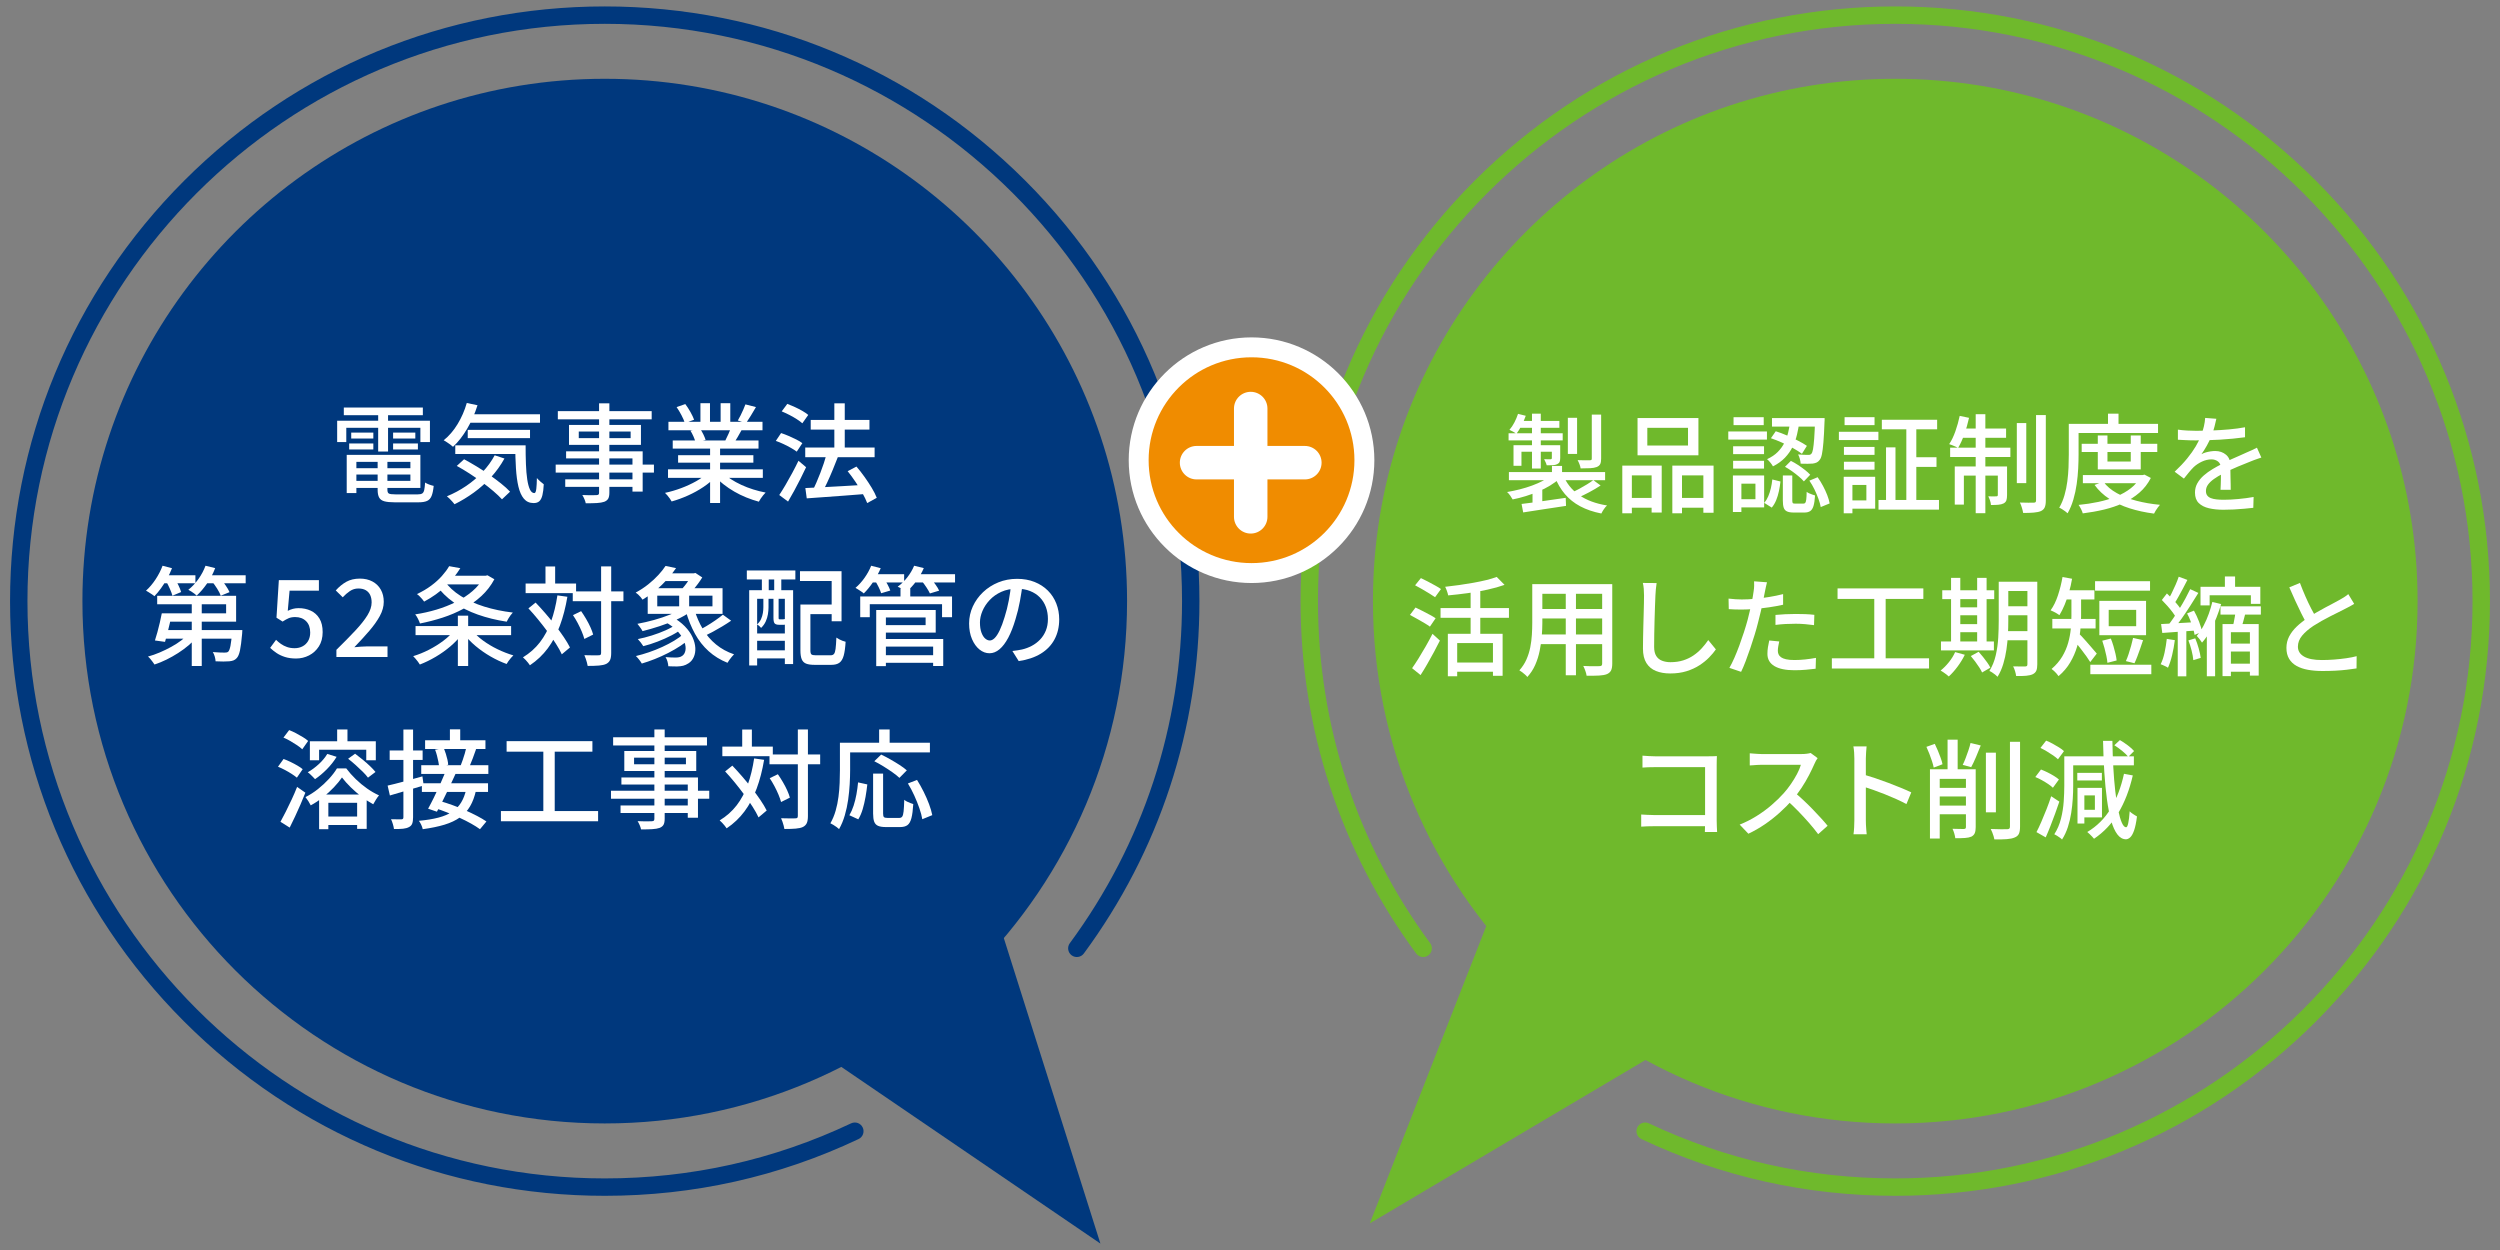 <?xml version="1.0" encoding="UTF-8"?>
<svg id="_レイヤー_1" data-name="レイヤー_1" xmlns="http://www.w3.org/2000/svg" width="580" height="290" version="1.1" viewBox="0 0 580 290">
  <rect x="0" y="0" width="580" height="290" fill="#808080" stroke="none"/>
  <!-- Generator: Adobe Illustrator 29.6.1, SVG Export Plug-In . SVG Version: 2.1.1 Build 9)  -->
  <g>
    <path d="M318.521,139.46c0,66.926,54.254,121.179,121.179,121.179s121.179-54.254,121.179-121.179c0-13.391-2.171-26.272-6.183-38.312-16.03-48.15-61.461-82.868-114.996-82.868s-98.966,34.718-114.995,82.868c-4.013,12.04-6.184,24.921-6.184,38.312Z" fill="#6fb92c"/>
    <path d="M439.699,277.428c-20.604,0-40.415-4.429-58.885-13.167-1.008-.475-1.438-1.678-.962-2.685.478-1.007,1.681-1.436,2.686-.962,17.928,8.48,37.159,12.778,57.16,12.778,73.85,0,133.932-60.082,133.932-133.932S513.549,5.528,439.699,5.528s-133.932,60.082-133.932,133.931c0,28.803,9.002,56.243,26.033,79.358.661.896.47,2.159-.428,2.822-.897.66-2.16.469-2.821-.428-17.546-23.812-26.82-52.083-26.82-81.752,0-36.853,14.352-71.499,40.41-97.558C368.2,15.844,402.848,1.492,439.699,1.492s71.501,14.352,97.56,40.41c26.058,26.058,40.408,60.706,40.408,97.558s-14.351,71.499-40.408,97.558c-26.059,26.059-60.706,40.411-97.56,40.411Z" fill="#6fb92c"/>
    <polygon points="423.143 221.389 317.791 283.82 361.315 172.729 423.143 221.389" fill="#6fb92c"/>
  </g>
  <g>
    <path d="M261.479,139.46c0,66.926-54.253,121.179-121.179,121.179S19.122,206.385,19.122,139.46c0-13.391,2.171-26.272,6.183-38.312C41.335,52.997,86.766,18.279,140.3,18.279s98.966,34.718,114.996,82.868c4.012,12.04,6.183,24.921,6.183,38.312Z" fill="#00387d"/>
    <path d="M140.3,277.428c-36.854,0-71.5-14.352-97.559-40.411C16.684,210.959,2.333,176.312,2.333,139.46s14.351-71.5,40.408-97.558C68.8,15.844,103.446,1.492,140.3,1.492s71.499,14.352,97.559,40.41c26.059,26.059,40.409,60.706,40.409,97.558,0,29.67-9.273,57.939-26.819,81.752-.661.897-1.925,1.088-2.821.428-.897-.663-1.089-1.926-.428-2.822,17.031-23.115,26.033-50.555,26.033-79.358,0-73.85-60.081-133.931-133.933-133.931S6.369,65.61,6.369,139.46s60.081,133.932,133.931,133.932c20.002,0,39.233-4.298,57.16-12.778,1.009-.474,2.211-.045,2.688.962.477,1.007.045,2.21-.962,2.685-18.471,8.738-38.282,13.167-58.886,13.167Z" fill="#00387d"/>
    <polygon points="156.858 221.389 255.293 288.508 218.686 172.729 156.858 221.389" fill="#00387d"/>
  </g>
  <g>
    <path d="M78.22,97.605h21.525v4.958h-2.218v-3.314h-17.189v3.314h-2.118v-4.958ZM79.765,94.541h18.336v1.793h-18.336v-1.793ZM80.438,105.527h2.242v8.869h-2.242v-8.869ZM81.01,102.887h5.605v1.395h-5.605v-1.395ZM81.483,100.371h5.132v1.37h-5.132v-1.37ZM81.583,108.617h14.6v1.47h-14.6v-1.47ZM81.633,105.527h15.895v7.673h-15.895v-1.645h13.578v-4.409h-13.578v-1.62ZM87.612,106.374h2.267v7.274c0,.449.116.735.349.859.232.125.731.187,1.495.187h5.231c.432,0,.76-.066.984-.199s.382-.395.474-.785c.091-.39.162-.976.212-1.756.249.166.565.32.946.461.382.141.731.245,1.046.311-.1.997-.261,1.773-.485,2.33-.225.556-.573.942-1.046,1.158-.474.216-1.134.324-1.981.324h-5.555c-1.014,0-1.807-.079-2.38-.237-.573-.158-.976-.448-1.208-.872-.233-.423-.349-1.017-.349-1.781v-7.274ZM87.736,95.263h2.292v9.492h-2.292v-9.492ZM91.199,100.371h5.157v1.37h-5.157v-1.37ZM91.199,102.887h5.755v1.395h-5.755v-1.395Z" fill="#fff"/>
    <path d="M108.29,93.495l2.491.523c-.615,1.96-1.416,3.779-2.404,5.456-.988,1.678-2.08,3.073-3.276,4.186-.149-.15-.357-.32-.622-.511-.267-.191-.536-.378-.81-.56-.273-.183-.519-.332-.734-.449,1.228-.979,2.305-2.229,3.226-3.749.922-1.52,1.632-3.151,2.131-4.895ZM114.767,105.627l2.268.748c-.864,1.561-1.902,3.006-3.114,4.335-1.213,1.329-2.541,2.516-3.986,3.562-1.444,1.046-2.939,1.951-4.484,2.715-.133-.166-.299-.366-.498-.598-.199-.233-.415-.461-.647-.685-.232-.224-.44-.411-.623-.561,1.578-.647,3.064-1.445,4.46-2.392,1.395-.946,2.661-2.021,3.799-3.226,1.138-1.204,2.08-2.504,2.827-3.899ZM105.624,103.31h14.724v2.018h-14.724v-2.018ZM105.973,108.093l1.694-1.544c.93.498,1.901,1.055,2.915,1.669,1.013.615,2.001,1.263,2.964,1.943.964.681,1.864,1.354,2.703,2.018.839.665,1.532,1.295,2.081,1.894l-1.869,1.769c-.531-.582-1.195-1.212-1.993-1.894-.797-.681-1.669-1.37-2.615-2.067-.947-.698-1.927-1.375-2.941-2.031-1.013-.656-1.992-1.241-2.939-1.756ZM108.24,96.11h17.04v1.968h-17.04v-1.968ZM108.514,99.723h14.45v1.918h-14.45v-1.918ZM119.525,103.31h2.417c0,1.578.024,3.036.074,4.373s.149,2.508.299,3.513c.149,1.005.358,1.79.623,2.354.266.565.614.847,1.046.847.216-.017.361-.34.437-.972.074-.631.12-1.47.137-2.516.233.266.498.532.798.797.299.266.564.482.797.648-.05,1.03-.154,1.869-.312,2.516-.158.648-.395,1.117-.71,1.408-.316.291-.756.436-1.32.436-.947,0-1.703-.336-2.268-1.009-.565-.672-.988-1.61-1.271-2.815-.282-1.204-.473-2.62-.572-4.247-.1-1.628-.158-3.405-.175-5.332Z" fill="#fff"/>
    <path d="M128.918,107.794h22.796v1.844h-22.796v-1.844ZM129.417,95.388h21.773v1.894h-21.773v-1.894ZM131.136,111.208h16.841v1.744h-16.841v-1.744ZM131.335,104.705h17.763v9.343h-2.366v-7.698h-15.397v-1.644ZM132.008,98.577h16.691v4.634h-16.691v-4.634ZM134.274,100.121v1.52h12.033v-1.52h-12.033ZM138.983,93.569h2.392v20.703c0,.631-.092,1.104-.274,1.42-.183.315-.49.556-.922.723-.432.149-.988.245-1.669.286-.681.041-1.553.062-2.616.062-.05-.283-.153-.607-.311-.972-.158-.366-.32-.681-.486-.947.465.017.922.029,1.37.038.448.008.843.008,1.184,0,.34-.009.586-.013.735-.013.232-.017.39-.062.473-.137s.125-.229.125-.461v-20.703Z" fill="#fff"/>
    <path d="M164.146,109.713l1.893.872c-.78.847-1.727,1.644-2.84,2.392-1.112.747-2.309,1.407-3.587,1.98-1.279.573-2.541,1.034-3.787,1.383-.116-.216-.262-.445-.435-.685-.175-.241-.357-.478-.549-.71-.19-.232-.378-.432-.561-.598,1.246-.266,2.491-.631,3.737-1.096,1.246-.465,2.408-1.001,3.487-1.607,1.08-.606,1.96-1.249,2.642-1.931ZM154.978,108.891h21.998v1.968h-21.998v-1.968ZM155.077,97.854h21.823v1.968h-21.823v-1.968ZM156.073,102.189h19.905v1.894h-19.905v-1.894ZM156.971,94.441l2.018-.698c.415.548.813,1.163,1.195,1.844.382.681.664,1.279.848,1.793l-2.143.772c-.149-.498-.407-1.096-.772-1.794-.365-.697-.747-1.337-1.146-1.918ZM157.319,105.602h17.464v1.744h-17.464v-1.744ZM160.184,99.922l2.268-.399c.266.382.515.814.747,1.295.232.482.398.897.498,1.246l-2.366.449c-.083-.349-.232-.768-.448-1.258-.217-.49-.448-.934-.698-1.333ZM162.501,93.544h2.217v5.231h-2.217v-5.231ZM164.743,103.111h2.316v13.578h-2.316v-13.578ZM167.658,109.663c.531.515,1.166,1.013,1.905,1.495.739.482,1.549.926,2.43,1.333.88.407,1.797.76,2.752,1.059.955.299,1.914.54,2.878.723-.166.166-.354.373-.561.622-.208.249-.398.506-.573.773-.174.266-.319.506-.436.723-.98-.266-1.952-.594-2.915-.984-.964-.39-1.89-.843-2.777-1.358-.889-.515-1.72-1.075-2.492-1.682-.771-.606-1.449-1.258-2.03-1.956l1.819-.747ZM167.185,93.544h2.242v5.107h-2.242v-5.107ZM169.626,99.1l2.467.598c-.316.582-.632,1.142-.947,1.682-.315.54-.614,1.001-.897,1.383l-1.969-.573c.232-.448.477-.963.735-1.544.257-.581.461-1.096.61-1.544ZM172.94,93.818l2.441.623c-.382.664-.776,1.329-1.184,1.993-.407.665-.776,1.238-1.108,1.719l-1.918-.598c.215-.349.432-.743.647-1.183.216-.44.424-.885.623-1.333.199-.448.365-.855.498-1.221Z" fill="#fff"/>
    <path d="M179.989,102.289l1.221-1.818c.564.183,1.154.407,1.77.672.614.266,1.204.54,1.769.822.564.283,1.029.565,1.395.847l-1.296,1.968c-.349-.265-.793-.552-1.333-.859-.54-.307-1.117-.606-1.731-.897-.614-.29-1.213-.535-1.794-.735ZM180.787,114.845c.432-.647.904-1.408,1.42-2.279.515-.872,1.038-1.802,1.569-2.79.531-.988,1.021-1.947,1.47-2.878l1.769,1.495c-.398.864-.834,1.76-1.308,2.69-.474.93-.955,1.848-1.445,2.753-.489.905-.967,1.748-1.432,2.529l-2.043-1.52ZM181.359,95.438l1.296-1.744c.564.216,1.154.465,1.769.748.614.282,1.196.582,1.744.897.548.316.996.623,1.346.922l-1.37,1.943c-.333-.299-.765-.619-1.296-.96-.532-.34-1.104-.668-1.719-.984-.615-.315-1.205-.589-1.77-.822ZM186.815,103.834h16.094v2.242h-16.094v-2.242ZM186.841,113.226c1.129-.05,2.441-.112,3.937-.187,1.494-.075,3.089-.162,4.783-.262,1.693-.1,3.379-.199,5.057-.299l-.024,2.143c-1.595.133-3.201.257-4.821.373-1.619.116-3.163.229-4.634.337-1.47.108-2.794.203-3.974.287l-.323-2.392ZM188.086,97.431h13.628v2.242h-13.628v-2.242ZM191.774,105.353l2.591.723c-.365.946-.76,1.935-1.184,2.964-.423,1.03-.859,2.022-1.308,2.977-.448.956-.872,1.79-1.271,2.504l-2.093-.698c.299-.564.602-1.2.909-1.906.308-.706.606-1.437.897-2.192.29-.755.561-1.507.81-2.254.249-.748.465-1.453.647-2.118ZM193.567,93.569h2.416v11.858h-2.416v-11.858ZM196.656,109.314l2.043-1.071c.631.731,1.254,1.528,1.868,2.392.614.864,1.175,1.715,1.682,2.553.507.839.893,1.607,1.159,2.305l-2.218,1.221c-.249-.665-.614-1.429-1.096-2.292-.482-.863-1.021-1.74-1.62-2.628-.598-.888-1.204-1.715-1.818-2.479Z" fill="#fff"/>
    <path d="M37.712,131.251l2.192.573c-.316.814-.694,1.62-1.134,2.416-.44.797-.914,1.545-1.42,2.242-.507.698-1.018,1.312-1.532,1.844-.133-.133-.32-.278-.561-.436-.241-.158-.486-.315-.735-.474-.249-.157-.465-.286-.648-.386.797-.714,1.536-1.586,2.217-2.616.681-1.029,1.221-2.084,1.62-3.164ZM43.966,146.821l1.818.847c-.565.697-1.228,1.37-1.992,2.018-.766.647-1.587,1.254-2.467,1.818-.88.565-1.786,1.075-2.715,1.532-.931.457-1.852.834-2.766,1.134-.116-.183-.261-.391-.436-.623-.174-.233-.353-.461-.536-.685s-.365-.403-.548-.536c.913-.249,1.827-.569,2.74-.959.913-.39,1.802-.822,2.666-1.296.863-.473,1.657-.984,2.379-1.532.723-.548,1.341-1.121,1.856-1.719ZM37.538,142.287h2.367c-.149.731-.32,1.499-.511,2.305-.191.806-.378,1.582-.561,2.329-.183.748-.366,1.412-.548,1.993l-2.342-.324c.183-.564.374-1.204.573-1.918.199-.714.386-1.453.561-2.217.174-.764.328-1.486.461-2.167ZM38.809,142.287h13.651v-2.093h-15.993v-1.968h18.311v6.004h-15.97v-1.943ZM37.364,133.468h7.971v1.843h-7.971v-1.843ZM38.161,146.173h16.293v1.993h-16.891l.598-1.993ZM38.56,134.888l1.918-.748c.315.482.623,1.03.922,1.645.299.614.506,1.138.623,1.569l-2.018.847c-.116-.432-.311-.959-.585-1.582-.274-.623-.561-1.2-.859-1.731ZM47.677,131.251l2.242.548c-.465,1.246-1.088,2.429-1.867,3.55-.781,1.121-1.586,2.064-2.418,2.828-.133-.133-.314-.287-.547-.461-.232-.174-.475-.34-.723-.498-.25-.158-.473-.286-.672-.386.863-.681,1.643-1.511,2.342-2.491.697-.979,1.244-2.009,1.643-3.089ZM44.489,138.724h2.316v15.795h-2.316v-15.795ZM47.105,133.468h9.891v1.843h-9.891v-1.843ZM49.173,134.888l1.943-.723c.398.482.805,1.026,1.221,1.632.414.606.723,1.134.922,1.582l-2.043.822c-.166-.465-.445-1.009-.836-1.632-.391-.623-.793-1.184-1.207-1.682ZM53.857,146.173h2.365c-.016.432-.033.731-.049.896-.15,1.694-.316,2.973-.498,3.837-.184.864-.441,1.461-.773,1.794-.232.249-.484.424-.76.523-.273.1-.594.166-.959.199-.332.033-.783.05-1.357.05s-1.176-.017-1.807-.05c-.016-.333-.082-.702-.199-1.109-.115-.407-.266-.751-.447-1.034.564.05,1.1.084,1.605.1.508.017.877.025,1.109.025.199,0,.365-.012.498-.037s.258-.087.375-.187c.199-.199.369-.652.51-1.358.141-.706.27-1.822.387-3.35v-.299Z" fill="#fff"/>
    <path d="M68.679,152.775c-.947,0-1.794-.116-2.541-.349-.748-.233-1.404-.54-1.969-.922-.565-.382-1.062-.78-1.494-1.196l1.37-1.868c.349.349.73.669,1.145.959.415.29.885.527,1.408.71.522.183,1.108.274,1.756.274.681,0,1.296-.145,1.844-.436.548-.29.979-.71,1.296-1.258.314-.548.473-1.196.473-1.943,0-1.129-.319-2.009-.959-2.641-.64-.631-1.482-.947-2.528-.947-.582,0-1.08.087-1.495.262s-.889.436-1.42.785l-1.42-.897.548-8.719h9.293v2.441h-6.802l-.423,4.684c.398-.199.797-.353,1.195-.461.398-.108.839-.162,1.32-.162,1.029,0,1.969.195,2.815.586.847.391,1.52.996,2.018,1.819.498.822.748,1.873.748,3.151,0,1.295-.291,2.4-.872,3.313-.582.914-1.342,1.611-2.28,2.093-.939.481-1.947.722-3.026.722Z" fill="#fff"/>
    <path d="M78.046,152.426v-1.669c1.711-1.678,3.177-3.168,4.397-4.472,1.221-1.304,2.155-2.482,2.803-3.538.647-1.055.972-2.047.972-2.977,0-.664-.112-1.237-.336-1.719-.225-.482-.566-.855-1.022-1.121-.457-.266-1.034-.399-1.731-.399-.715,0-1.37.204-1.969.61-.598.407-1.146.885-1.644,1.433l-1.62-1.594c.781-.864,1.607-1.536,2.479-2.018.872-.481,1.914-.723,3.126-.723,1.113,0,2.084.224,2.915.673.83.448,1.474,1.076,1.931,1.881.457.806.685,1.748.685,2.828s-.304,2.176-.909,3.289c-.606,1.113-1.425,2.267-2.454,3.463-1.03,1.196-2.185,2.458-3.463,3.787.481-.05.992-.095,1.532-.137.539-.041,1.033-.062,1.482-.062h4.684v2.466h-11.859Z" fill="#fff"/>
    <path d="M105.375,146.248l1.844.797c-.73,1.013-1.632,1.977-2.703,2.89-1.071.914-2.221,1.732-3.45,2.454-1.229.723-2.45,1.316-3.662,1.782-.116-.2-.266-.42-.448-.661-.184-.241-.37-.473-.561-.697-.191-.224-.37-.419-.536-.585,1.213-.365,2.421-.855,3.625-1.47,1.204-.614,2.321-1.308,3.351-2.081,1.03-.772,1.877-1.582,2.541-2.429ZM112.201,133.567h.474l.424-.1,1.595.921c-.781,1.462-1.781,2.757-3.003,3.887-1.221,1.129-2.599,2.109-4.135,2.939-1.537.831-3.164,1.524-4.883,2.081-1.72.557-3.468,1.009-5.244,1.357-.1-.315-.254-.681-.461-1.096-.208-.415-.42-.755-.636-1.022,1.661-.249,3.297-.614,4.908-1.096,1.61-.481,3.13-1.079,4.559-1.793,1.429-.714,2.699-1.548,3.812-2.504,1.113-.955,1.977-2.022,2.591-3.201v-.373ZM96.407,145.252h22.172v2.093h-22.172v-2.093ZM104.204,131.35l2.592.473c-.914,1.462-2.048,2.853-3.401,4.173-1.354,1.32-3.019,2.512-4.995,3.575-.116-.183-.273-.386-.473-.61s-.403-.44-.61-.648c-.208-.208-.403-.369-.586-.486,1.229-.581,2.325-1.228,3.289-1.943.963-.714,1.793-1.461,2.491-2.242.697-.781,1.262-1.545,1.693-2.292ZM103.108,134.763c.946,1.345,2.209,2.516,3.787,3.513,1.577.996,3.392,1.814,5.443,2.454,2.051.64,4.264,1.101,6.639,1.383-.166.166-.34.373-.523.623-.184.249-.353.507-.511.772-.158.266-.287.507-.387.723-2.392-.365-4.625-.913-6.701-1.645-2.076-.73-3.937-1.673-5.581-2.827-1.644-1.154-3.03-2.529-4.16-4.123l1.993-.872ZM102.909,133.567h9.965v2.017h-9.965v-2.017ZM106.223,142.835h2.392v11.684h-2.392v-11.684ZM109.486,146.173c.664.847,1.516,1.653,2.554,2.416,1.037.764,2.167,1.441,3.388,2.03,1.221.59,2.445,1.067,3.675,1.433-.166.149-.354.345-.561.585-.208.24-.398.486-.573.735-.174.249-.319.473-.436.672-1.246-.448-2.487-1.03-3.725-1.744-1.237-.714-2.392-1.52-3.463-2.417-1.071-.897-1.989-1.852-2.753-2.865l1.894-.847Z" fill="#fff"/>
    <path d="M129.316,138.127l2.317.324c-.416,2.458-.993,4.684-1.731,6.677-.739,1.993-1.678,3.754-2.815,5.281-1.138,1.528-2.521,2.84-4.148,3.936-.1-.166-.245-.366-.436-.598-.191-.233-.395-.465-.61-.697-.216-.233-.407-.415-.573-.548,1.561-.947,2.873-2.109,3.936-3.488,1.062-1.378,1.922-2.981,2.578-4.808.656-1.827,1.15-3.853,1.482-6.079ZM121.942,135.386h11.709v2.217h-11.709v-2.217ZM122.59,141.141l1.67-1.345c.764.797,1.535,1.648,2.316,2.554.78.905,1.532,1.823,2.255,2.753.723.93,1.378,1.831,1.968,2.703.59.872,1.067,1.674,1.433,2.404l-1.894,1.594c-.332-.731-.784-1.544-1.357-2.441-.573-.897-1.213-1.822-1.918-2.778-.707-.955-1.441-1.901-2.205-2.84-.765-.938-1.52-1.806-2.268-2.603ZM126.552,131.425h2.242v5.281h-2.242v-5.281ZM132.879,137.205h11.759v2.267h-11.759v-2.267ZM132.929,142.71l1.894-.922c.398.565.789,1.175,1.171,1.831.382.656.714,1.295.997,1.918.282.623.489,1.183.622,1.681l-2.043,1.022c-.133-.498-.332-1.067-.598-1.707-.266-.639-.577-1.295-.934-1.968-.357-.673-.727-1.291-1.109-1.856ZM139.456,131.4h2.342v20.08c0,.714-.087,1.262-.262,1.645-.174.382-.469.681-.884.897-.416.2-.977.328-1.682.386-.706.058-1.582.087-2.629.087-.033-.233-.091-.495-.174-.785-.084-.291-.175-.59-.274-.897-.1-.308-.208-.577-.324-.81.748.017,1.433.029,2.056.037.623.009,1.034.004,1.233-.012.216,0,.369-.038.461-.112.091-.075.137-.228.137-.461v-20.055Z" fill="#fff"/>
    <path d="M154.403,131.3l2.442.498c-.897,1.312-1.985,2.6-3.264,3.861-1.279,1.263-2.782,2.417-4.51,3.463-.116-.182-.266-.382-.448-.598-.183-.216-.374-.415-.573-.598-.199-.182-.391-.332-.573-.448,1.08-.581,2.059-1.225,2.94-1.931.88-.706,1.656-1.424,2.329-2.155.673-.731,1.225-1.428,1.656-2.093ZM158.589,147.07l1.67.922c-.682.631-1.471,1.242-2.367,1.831-.896.59-1.856,1.146-2.877,1.669-1.021.523-2.056.992-3.103,1.407-1.046.415-2.051.764-3.014,1.046-.149-.266-.358-.569-.623-.909-.266-.341-.516-.619-.747-.835.979-.232,1.992-.527,3.039-.884,1.046-.358,2.067-.764,3.065-1.221.996-.457,1.918-.938,2.765-1.445.848-.506,1.578-1.034,2.192-1.582ZM158.44,141.041l1.794.847c-.931.681-2.022,1.304-3.276,1.868-1.254.565-2.565,1.071-3.935,1.52-1.37.448-2.688.831-3.949,1.146-.066-.15-.174-.328-.323-.536-.15-.208-.304-.419-.461-.635-.158-.216-.296-.39-.411-.524,1.262-.232,2.554-.531,3.874-.896,1.32-.365,2.565-.785,3.736-1.258,1.171-.473,2.155-.984,2.952-1.532ZM156.945,144.803l1.594.822c-.73.615-1.623,1.196-2.678,1.744-1.055.548-2.155,1.043-3.301,1.482-1.147.44-2.251.793-3.314,1.059-.149-.249-.349-.536-.598-.859-.25-.324-.474-.585-.673-.785,1.029-.199,2.113-.477,3.251-.835,1.138-.357,2.209-.76,3.214-1.208,1.005-.449,1.839-.922,2.504-1.42ZM150.269,136.457h17.364v5.954h-17.364v-5.954ZM152.485,138.201v2.466h12.806v-2.466h-12.806ZM154.005,133.019h7.35v1.794h-7.35v-1.794ZM154.279,144.255l1.569-1.196c1.229.681,2.242,1.433,3.039,2.254.798.822,1.392,1.666,1.781,2.529.391.864.606,1.686.648,2.466.041.781-.075,1.482-.349,2.105-.274.623-.678,1.109-1.209,1.458-.432.282-.847.474-1.245.573-.398.1-.872.158-1.42.174-.283,0-.602-.004-.96-.013-.356-.008-.718-.021-1.083-.037-.017-.316-.079-.673-.188-1.071-.107-.398-.261-.747-.461-1.046.433.033.852.058,1.259.075.406.017.751.025,1.033.025.3,0,.582-.025.848-.075s.515-.158.747-.324c.382-.266.627-.685.735-1.258.107-.573.024-1.241-.249-2.005-.274-.764-.773-1.548-1.495-2.354-.723-.805-1.724-1.565-3.002-2.279ZM157.567,137.354h2.317v4.36h-2.317v-4.36ZM160.433,133.019h.523l.374-.1,1.594,1.046c-.282.465-.614.955-.996,1.47-.383.515-.776,1.001-1.184,1.458-.407.457-.802.859-1.184,1.208-.216-.166-.494-.357-.834-.573-.341-.216-.636-.39-.885-.523.332-.315.668-.685,1.009-1.109.341-.423.648-.855.922-1.295.274-.44.494-.826.66-1.158v-.424ZM161.106,141.439c.481,1.628,1.134,3.131,1.956,4.509.821,1.379,1.839,2.566,3.052,3.562,1.212.997,2.606,1.761,4.185,2.292-.149.15-.323.341-.522.573-.199.232-.387.473-.561.723-.175.249-.32.473-.437.672-1.661-.665-3.118-1.561-4.372-2.691s-2.309-2.47-3.164-4.023c-.856-1.553-1.557-3.276-2.105-5.169l1.968-.449ZM167.707,142.61l1.919,1.395c-.632.432-1.312.868-2.043,1.308-.731.44-1.458.856-2.18,1.246-.723.391-1.399.735-2.031,1.034l-1.494-1.246c.614-.299,1.278-.66,1.993-1.084.714-.423,1.411-.872,2.093-1.345.681-.473,1.262-.909,1.743-1.308Z" fill="#fff"/>
    <path d="M173.264,132.347h11.261v2.092h-11.261v-2.092ZM173.812,136.931h10.19v17.14h-1.918v-15.147h-6.428v15.471h-1.844v-17.464ZM174.783,146.97h8.222v1.694h-8.222v-1.694ZM174.783,150.882h8.222v1.868h-8.222v-1.868ZM177.101,138.4h1.195v2.516c0,.482-.046,1.009-.137,1.582-.092.573-.262,1.133-.511,1.682-.249.548-.606,1.046-1.071,1.495-.083-.116-.225-.262-.424-.436-.199-.174-.373-.294-.522-.361.432-.398.747-.826.946-1.283.199-.456.336-.917.411-1.383.074-.465.112-.905.112-1.32v-2.491ZM176.752,132.845h1.594v5.581h-1.594v-5.581ZM179.442,138.4h1.195v4.933c0,.149.017.245.05.287s.108.062.225.062h.723c.199,0,.315-.025.349-.075.133.117.303.216.511.299.207.083.411.149.61.199-.083.299-.221.515-.411.647-.191.133-.478.2-.859.2h-1.047c-.515,0-.868-.104-1.059-.311-.191-.208-.286-.644-.286-1.308v-4.933ZM179.616,132.845h1.645v5.581h-1.645v-5.581ZM185.596,132.521h9.642v11.609h-2.292v-9.342h-7.35v-2.267ZM185.695,140.244h2.316v10.638c0,.482.079.793.237.934.157.141.502.212,1.033.212h3.413c.35,0,.61-.103.785-.311.175-.207.299-.602.374-1.184.074-.581.137-1.453.186-2.616.183.133.399.266.648.398.249.133.507.249.772.349.266.1.507.174.723.224-.083,1.379-.232,2.454-.448,3.226-.216.772-.548,1.32-.997,1.645-.448.324-1.071.486-1.868.486h-3.887c-.847,0-1.507-.096-1.98-.287-.473-.191-.809-.532-1.009-1.021-.199-.49-.299-1.175-.299-2.055v-10.638ZM186.816,140.244h7.25v2.242h-7.25v-2.242Z" fill="#fff"/>
    <path d="M202.112,131.251l2.218.573c-.482,1.113-1.075,2.189-1.781,3.226-.706,1.039-1.425,1.915-2.155,2.628-.133-.133-.319-.278-.561-.436-.241-.158-.481-.315-.723-.473-.24-.158-.452-.287-.635-.386.747-.631,1.444-1.403,2.093-2.317.647-.913,1.162-1.851,1.544-2.815ZM199.571,138.376h21.301v4.808h-2.316v-3.015h-16.767v3.015h-2.218v-4.808ZM201.814,133.218h7.947v1.918h-7.947v-1.918ZM202.984,134.689l2.019-.548c.316.432.618.918.909,1.458.29.54.502,1.009.635,1.408l-2.117.622c-.116-.382-.311-.855-.586-1.42-.274-.565-.561-1.071-.859-1.52ZM203.283,141.515h2.242v13.029h-2.242v-13.029ZM204.579,141.515h12.506v5.256h-12.506v-1.744h10.164v-1.769h-10.164v-1.744ZM204.679,148.241h14.15v6.278h-2.342v-4.509h-11.809v-1.769ZM204.679,152.003h12.706v1.769h-12.706v-1.769ZM212.078,131.251l2.242.548c-.448,1.063-1.034,2.08-1.757,3.052s-1.474,1.781-2.255,2.429c-.149-.116-.349-.249-.598-.398-.249-.15-.502-.295-.76-.436s-.485-.253-.685-.336c.814-.581,1.557-1.304,2.23-2.168.673-.863,1.199-1.76,1.582-2.69ZM208.914,136.507h2.267v2.89h-2.267v-2.89ZM211.68,133.218h9.89v1.918h-9.89v-1.918ZM213.797,134.738l2.067-.598c.382.432.769.918,1.159,1.458.39.54.676,1.018.859,1.433l-2.142.647c-.184-.398-.457-.876-.822-1.433-.365-.556-.739-1.059-1.121-1.507Z" fill="#fff"/>
    <path d="M237.265,135.386c-.166,1.279-.378,2.628-.635,4.048-.258,1.42-.603,2.828-1.034,4.223-.498,1.694-1.059,3.127-1.682,4.298-.623,1.171-1.3,2.064-2.03,2.678-.731.615-1.504.922-2.317.922-.83,0-1.602-.287-2.316-.859-.715-.573-1.296-1.378-1.744-2.416-.448-1.038-.673-2.246-.673-3.625,0-1.395.287-2.715.859-3.961.573-1.246,1.366-2.35,2.38-3.314,1.013-.963,2.192-1.719,3.537-2.267,1.346-.548,2.799-.822,4.36-.822,1.494,0,2.844.241,4.048.723,1.204.482,2.233,1.15,3.09,2.005.854.855,1.507,1.856,1.955,3.002.448,1.146.673,2.367.673,3.662,0,1.744-.361,3.293-1.084,4.647-.723,1.354-1.781,2.458-3.176,3.314-1.396.855-3.106,1.433-5.133,1.731l-1.47-2.342c.432-.05.83-.103,1.196-.162.365-.058.705-.12,1.021-.187.797-.182,1.557-.464,2.279-.847.723-.382,1.366-.868,1.931-1.458.564-.589,1.009-1.283,1.333-2.08.323-.797.485-1.694.485-2.691s-.158-1.922-.473-2.778c-.316-.855-.781-1.598-1.396-2.23-.614-.631-1.37-1.125-2.268-1.482-.896-.357-1.909-.536-3.039-.536-1.362,0-2.574.241-3.637.723-1.063.482-1.965,1.117-2.703,1.906-.739.789-1.3,1.64-1.682,2.554-.383.914-.573,1.793-.573,2.641,0,.947.116,1.731.349,2.355.232.622.523,1.083.872,1.382.349.299.706.449,1.071.449s.738-.187,1.121-.56c.382-.374.768-.967,1.158-1.781.391-.814.776-1.852,1.158-3.114.382-1.196.702-2.47.96-3.824.257-1.354.443-2.678.56-3.974l2.665.05Z" fill="#fff"/>
    <path d="M64.493,177.876l1.295-1.793c.515.183,1.055.411,1.62.685.565.274,1.096.557,1.594.847.499.291.905.569,1.221.834l-1.345,1.968c-.316-.265-.719-.556-1.209-.872-.489-.315-1.009-.619-1.557-.91-.548-.29-1.088-.543-1.619-.76ZM65.066,190.656c.364-.647.772-1.42,1.221-2.317.448-.897.904-1.839,1.37-2.828.465-.988.888-1.972,1.271-2.952l1.918,1.345c-.349.881-.727,1.794-1.134,2.741-.407.947-.826,1.877-1.258,2.79-.432.914-.847,1.769-1.245,2.567l-2.143-1.346ZM65.764,171.124l1.32-1.744c.515.199,1.05.444,1.606.735.557.291,1.084.59,1.582.897.499.308.905.602,1.221.884l-1.37,1.943c-.299-.299-.693-.61-1.183-.934-.49-.324-1.01-.647-1.558-.971-.548-.324-1.088-.594-1.619-.81ZM79.341,180.367c-.498.731-1.129,1.499-1.894,2.305-.764.806-1.603,1.569-2.516,2.292-.914.723-1.86,1.35-2.84,1.881-.134-.282-.316-.606-.549-.972-.232-.365-.457-.681-.672-.947.996-.498,1.959-1.117,2.89-1.856.93-.739,1.781-1.528,2.554-2.367.772-.838,1.391-1.648,1.855-2.429h2.168c.647.864,1.383,1.694,2.204,2.491.822.797,1.694,1.519,2.616,2.167.922.647,1.848,1.179,2.778,1.594-.233.266-.47.594-.711.984-.24.391-.452.752-.635,1.084-.881-.481-1.769-1.063-2.666-1.744-.897-.681-1.743-1.411-2.541-2.192-.797-.78-1.478-1.544-2.043-2.292ZM75.928,174.911l2.168.672c-.615,1.013-1.375,1.977-2.279,2.89-.906.914-1.815,1.678-2.728,2.292-.116-.133-.278-.303-.485-.511-.208-.207-.416-.411-.623-.61-.208-.199-.403-.357-.586-.474.897-.515,1.752-1.146,2.566-1.893.814-.747,1.47-1.536,1.968-2.367ZM71.893,171.971h15.296v4.41h-2.217v-2.441h-10.938v2.441h-2.142v-4.41ZM74.034,184.328h11.037v7.972h-2.218v-6.054h-6.677v6.128h-2.143v-8.047ZM75.031,189.435h8.77v1.968h-8.77v-1.968ZM78.22,169.231h2.392v3.886h-2.392v-3.886ZM80.761,176.032l1.62-1.171c.564.415,1.149.872,1.756,1.37.607.498,1.171.997,1.694,1.495.523.498.95.955,1.283,1.37l-1.744,1.32c-.299-.415-.706-.876-1.221-1.382-.515-.506-1.067-1.025-1.657-1.557-.589-.531-1.167-1.013-1.731-1.445Z" fill="#fff"/>
    <path d="M89.929,182.26c1.03-.232,2.268-.544,3.712-.934,1.445-.39,2.898-.793,4.36-1.208l.299,2.118c-1.362.399-2.729.802-4.099,1.208-1.37.407-2.62.776-3.749,1.108l-.523-2.292ZM90.402,174.114h7.648v2.192h-7.648v-2.192ZM93.591,169.256h2.242v20.354c0,.615-.066,1.1-.199,1.458-.133.357-.382.627-.747.81-.365.2-.826.328-1.383.386-.557.058-1.258.079-2.105.062-.033-.299-.116-.673-.249-1.121-.133-.449-.273-.831-.423-1.146.531.017,1.025.025,1.481.025h.91c.165,0,.286-.038.361-.112.074-.075.111-.195.111-.361v-20.354ZM108.165,183.107l2.267.274c-.316,1.429-.772,2.653-1.37,3.675-.599,1.021-1.383,1.881-2.354,2.578-.972.698-2.168,1.262-3.588,1.694-1.42.432-3.102.78-5.045,1.046-.066-.333-.186-.681-.361-1.046-.174-.366-.353-.665-.535-.897,1.76-.166,3.276-.415,4.547-.747,1.271-.333,2.333-.785,3.189-1.358.855-.573,1.545-1.287,2.067-2.142.523-.856.918-1.881,1.184-3.077ZM97.727,177.527h15.57v2.018h-15.57v-2.018ZM97.876,181.712h15.347v2.018h-15.347v-2.018ZM98.624,171.747h14.001v2.018h-14.001v-2.018ZM103.357,179.046l2.342.449c-.433.963-.901,1.98-1.408,3.052-.507,1.071-1.013,2.105-1.519,3.102s-.976,1.885-1.407,2.666l-2.043-.697c.415-.748.863-1.611,1.345-2.591.481-.98.96-1.997,1.433-3.052.474-1.054.892-2.03,1.259-2.927ZM100.791,187.442l1.396-1.57c.913.266,1.863.577,2.853.935.987.357,1.964.752,2.927,1.183.963.432,1.868.868,2.716,1.308.847.44,1.569.868,2.167,1.283l-1.494,1.794c-.565-.416-1.255-.852-2.068-1.308-.814-.457-1.702-.905-2.666-1.345-.963-.44-1.942-.859-2.939-1.258-.996-.398-1.96-.739-2.89-1.021ZM100.94,173.939l2.018-.398c.166.415.324.859.474,1.333.149.474.274.931.374,1.37.1.441.157.835.174,1.184l-2.117.498c-.017-.349-.071-.755-.162-1.221-.092-.465-.199-.938-.324-1.42-.124-.481-.27-.93-.436-1.345ZM104.379,169.206h2.392v3.388h-2.392v-3.388ZM108.165,173.516l2.292.274c-.249.714-.511,1.436-.784,2.167-.274.731-.528,1.362-.761,1.893l-2.018-.299c.149-.382.308-.81.474-1.283.166-.473.319-.954.461-1.445.141-.49.253-.926.336-1.308Z" fill="#fff"/>
    <path d="M116.213,188.165h22.546v2.367h-22.546v-2.367ZM117.533,171.946h19.905v2.441h-19.905v-2.441ZM126.054,173.242h2.641v15.87h-2.641v-15.87Z" fill="#fff"/>
    <path d="M141.748,183.456h22.796v1.844h-22.796v-1.844ZM142.247,171.049h21.773v1.894h-21.773v-1.894ZM143.966,186.869h16.841v1.744h-16.841v-1.744ZM144.165,180.367h17.763v9.343h-2.366v-7.698h-15.396v-1.644ZM144.838,174.238h16.691v4.634h-16.691v-4.634ZM147.105,175.783v1.52h12.033v-1.52h-12.033ZM151.814,169.231h2.392v20.703c0,.631-.092,1.104-.274,1.42-.183.315-.49.556-.922.723-.432.149-.988.245-1.669.286-.681.042-1.553.062-2.616.062-.05-.283-.153-.606-.311-.972-.158-.366-.32-.681-.486-.947.465.017.922.029,1.37.038.448.008.843.008,1.184,0,.34-.009.586-.013.735-.013.233-.017.39-.062.473-.137s.125-.229.125-.461v-20.703Z" fill="#fff"/>
    <path d="M174.957,175.957l2.317.324c-.416,2.458-.993,4.684-1.731,6.677-.739,1.993-1.678,3.753-2.815,5.281-1.138,1.528-2.521,2.84-4.149,3.937-.1-.166-.245-.366-.435-.598-.191-.233-.395-.465-.61-.697-.216-.233-.407-.416-.573-.548,1.562-.947,2.873-2.109,3.937-3.488,1.062-1.378,1.922-2.981,2.578-4.808.656-1.827,1.15-3.853,1.482-6.079ZM167.583,173.217h11.709v2.217h-11.709v-2.217ZM168.231,178.972l1.67-1.345c.764.797,1.535,1.648,2.316,2.554.78.905,1.532,1.823,2.255,2.753s1.378,1.831,1.968,2.703c.59.872,1.067,1.674,1.433,2.404l-1.894,1.594c-.332-.73-.784-1.544-1.357-2.441-.573-.896-1.213-1.822-1.918-2.778-.707-.955-1.441-1.901-2.205-2.84-.765-.938-1.52-1.806-2.268-2.604ZM172.192,169.256h2.242v5.281h-2.242v-5.281ZM178.52,175.036h11.759v2.267h-11.759v-2.267ZM178.569,180.542l1.894-.922c.398.565.789,1.175,1.171,1.831.382.656.714,1.295.997,1.918.282.623.489,1.183.622,1.681l-2.043,1.021c-.133-.498-.332-1.067-.598-1.707-.266-.639-.577-1.295-.934-1.968-.357-.673-.728-1.291-1.109-1.856ZM185.097,169.231h2.342v20.08c0,.714-.087,1.262-.262,1.645-.174.382-.469.681-.884.896-.416.2-.977.328-1.682.386-.706.058-1.582.087-2.629.087-.033-.233-.091-.495-.174-.785-.084-.291-.175-.59-.274-.897-.1-.308-.208-.577-.324-.809.748.017,1.433.029,2.056.037.623.009,1.034.004,1.233-.012.216,0,.369-.038.461-.112.091-.075.137-.228.137-.461v-20.055Z" fill="#fff"/>
    <path d="M194.863,172.32h2.367v6.378c0,.98-.034,2.06-.1,3.239-.066,1.179-.188,2.383-.361,3.612-.175,1.229-.433,2.429-.772,3.6-.341,1.171-.785,2.238-1.333,3.201-.133-.133-.323-.291-.573-.474-.249-.183-.507-.353-.771-.511-.267-.158-.49-.278-.673-.361.515-.897.922-1.869,1.221-2.915s.519-2.122.66-3.226c.141-1.105.232-2.184.273-3.239.042-1.055.062-2.03.062-2.927v-6.378ZM195.984,172.32h19.756v2.242h-19.756v-2.242ZM199.074,181.513l2.143.474c-.101.93-.237,1.893-.411,2.89-.175.996-.396,1.943-.66,2.84-.267.897-.606,1.686-1.022,2.367l-2.068-.947c.382-.648.71-1.391.984-2.229.273-.839.494-1.723.66-2.653s.29-1.844.374-2.741ZM202.562,179.47h2.317v9.268c0,.432.066.71.199.834.133.124.406.187.822.187h2.74c.299,0,.522-.104.673-.312.149-.207.257-.61.323-1.208.066-.598.116-1.495.15-2.69.166.149.374.287.623.411.249.125.507.236.772.337.266.1.498.183.697.249-.083,1.379-.224,2.458-.424,3.239-.199.78-.502,1.324-.909,1.632-.407.307-.983.461-1.731.461h-3.264c-.797,0-1.411-.096-1.843-.286-.433-.191-.731-.515-.897-.972-.166-.457-.249-1.084-.249-1.881v-9.268ZM202.836,176.605l1.594-1.544c.664.316,1.37.685,2.118,1.108.747.424,1.461.856,2.142,1.295.681.441,1.245.86,1.693,1.258l-1.719,1.744c-.399-.382-.926-.806-1.582-1.271-.656-.464-1.354-.925-2.093-1.382-.739-.457-1.457-.86-2.154-1.209ZM203.957,169.231h2.441v4.385h-2.441v-4.385ZM210.634,181.762l2.117-.822c.531.847,1.042,1.761,1.532,2.74.489.98.909,1.939,1.258,2.877.349.939.598,1.79.748,2.554l-2.317.947c-.116-.731-.341-1.578-.673-2.541-.332-.963-.727-1.947-1.184-2.952-.456-1.005-.95-1.939-1.481-2.803Z" fill="#fff"/>
  </g>
  <g>
    <path d="M360.004,110.214l1.819.822c-.632.565-1.362,1.101-2.192,1.607-.831.507-1.728.963-2.691,1.37-.964.407-1.952.769-2.965,1.084-1.014.316-2.026.573-3.04.772-.133-.249-.323-.548-.572-.897-.249-.349-.49-.623-.723-.822.98-.166,1.964-.374,2.952-.623s1.943-.544,2.865-.884c.922-.34,1.772-.714,2.554-1.121.78-.407,1.444-.843,1.992-1.308ZM349.989,100.523h12.556v1.644h-12.556v-1.644ZM350.065,109.517h22.321v1.893h-22.321v-1.893ZM352.182,96.014l1.794.448c-.266.764-.595,1.52-.984,2.267-.391.747-.785,1.387-1.184,1.918-.183-.149-.44-.315-.772-.498-.332-.182-.614-.324-.847-.423.432-.498.818-1.075,1.158-1.731.341-.656.619-1.316.835-1.98ZM351.136,103.289h9.74v1.52h-7.898v3.264h-1.843v-4.783ZM352.655,97.658h9.118v1.595h-9.767l.648-1.595ZM353.004,116.916c.863-.1,1.852-.224,2.965-.374,1.112-.15,2.287-.32,3.524-.511s2.487-.37,3.75-.536l.074,1.868c-1.761.266-3.521.532-5.281.797-1.761.266-3.314.506-4.659.723l-.373-1.968ZM355.42,95.964h2.043v12.731h-2.043v-12.731ZM355.545,113.951l1.221-1.246,1.046.349v4.833h-2.267v-3.937ZM360.029,103.289h1.943v2.965c0,.398-.05.706-.149.921-.1.216-.291.391-.573.523-.282.133-.619.208-1.009.224-.391.017-.859.025-1.408.025-.05-.233-.137-.477-.262-.735-.124-.257-.236-.486-.336-.685.349.017.664.025.947.025h.572c.183-.017.274-.108.274-.274v-2.99ZM360.054,108.097h2.342v2.491h-2.342v-2.491ZM362.62,110.14c.764,1.927,2.001,3.492,3.712,4.696,1.711,1.204,3.878,2.014,6.502,2.429-.249.216-.498.511-.747.885-.249.373-.44.701-.573.984-1.86-.366-3.492-.922-4.895-1.669-1.403-.747-2.591-1.694-3.562-2.84-.971-1.146-1.765-2.499-2.379-4.061l1.943-.423ZM363.741,96.936h2.143v8.371h-2.143v-8.371ZM369.646,111.385l1.694,1.246c-.798.532-1.665,1.046-2.604,1.545-.938.498-1.807.921-2.604,1.27l-1.445-1.171c.531-.249,1.101-.54,1.707-.872.607-.332,1.195-.673,1.769-1.021.573-.349,1.067-.681,1.482-.997ZM369.297,96.189h2.167v10.214c0,.548-.07.968-.212,1.258-.141.291-.41.52-.81.686-.398.149-.9.241-1.507.274-.607.033-1.35.05-2.23.05-.034-.282-.121-.606-.262-.972-.142-.365-.286-.681-.437-.947.632.017,1.217.029,1.757.038.539.008.9.004,1.084-.013.183,0,.303-.029.361-.087.058-.058.087-.162.087-.312v-10.189Z" fill="#fff"/>
    <path d="M376.372,108.022h9.143v10.887h-2.342v-8.62h-4.584v8.794h-2.217v-11.061ZM377.368,115.521h6.776v2.267h-6.776v-2.267ZM379.909,96.986h14.126v8.645h-14.126v-8.645ZM382.177,99.253v4.11h9.441v-4.11h-9.441ZM387.981,108.022h9.566v10.937h-2.367v-8.67h-4.957v8.794h-2.242v-11.061ZM389.077,115.521h7.225v2.267h-7.225v-2.267Z" fill="#fff"/>
    <path d="M400.962,100.1h8.969v1.894h-8.969v-1.894ZM402.033,110.314h1.968v8.471h-1.968v-8.471ZM402.083,103.538h7.175v1.819h-7.175v-1.819ZM402.083,106.901h7.175v1.819h-7.175v-1.819ZM402.183,96.786h7v1.844h-7v-1.844ZM403.104,110.314h6.178v7.399h-6.178v-1.894h4.16v-3.612h-4.16v-1.894ZM411.176,111.236l1.894.473c-.083.747-.203,1.495-.361,2.242-.158.748-.369,1.445-.635,2.093-.267.648-.607,1.221-1.022,1.719l-1.744-1.096c.365-.432.673-.939.922-1.52.249-.581.452-1.208.61-1.881.157-.672.269-1.349.336-2.03ZM415.312,97.808h2.143c-.133,1.014-.315,2.014-.548,3.002-.233.989-.573,1.939-1.021,2.852-.448.914-1.043,1.756-1.781,2.529-.739.773-1.665,1.441-2.778,2.005-.133-.249-.332-.54-.598-.872-.266-.332-.523-.598-.772-.797,1.013-.465,1.844-1.025,2.491-1.682.648-.656,1.163-1.37,1.545-2.143.382-.772.673-1.573.872-2.404s.349-1.661.448-2.492ZM410.853,101.669l1.121-1.62c.847.266,1.719.594,2.615.984.897.39,1.752.793,2.566,1.208.814.415,1.495.814,2.043,1.196l-1.147,1.844c-.548-.415-1.225-.847-2.03-1.295-.806-.449-1.656-.876-2.554-1.283-.896-.407-1.769-.752-2.615-1.034ZM411.102,96.986h10.986v1.993h-10.986v-1.993ZM413.617,110.314h2.192v5.78c0,.316.038.52.112.61.075.092.262.137.561.137h1.894c.199,0,.349-.062.448-.187s.175-.382.225-.772c.05-.39.083-.984.1-1.782.133.117.315.229.548.336.232.108.474.204.723.287.249.083.474.158.673.224-.067,1.046-.188,1.856-.361,2.429-.175.573-.433.972-.772,1.196-.341.224-.785.336-1.333.336h-2.467c-.681,0-1.208-.087-1.581-.262-.374-.174-.628-.465-.761-.872-.133-.407-.199-.959-.199-1.657v-5.805ZM414.116,108.296l1.37-1.37c.548.266,1.104.585,1.669.959.564.374,1.096.756,1.595,1.146.498.39.904.76,1.221,1.108l-1.471,1.544c-.299-.349-.689-.726-1.171-1.133-.481-.407-1-.81-1.557-1.209-.557-.398-1.108-.747-1.656-1.046ZM421.092,96.986h2.217v.561c0,.141-.009.261-.024.361-.067,1.927-.15,3.492-.25,4.696-.1,1.205-.216,2.13-.349,2.778-.133.647-.316,1.096-.548,1.345-.199.266-.424.457-.673.573-.249.116-.548.199-.896.249-.299.033-.702.05-1.208.05s-1.043-.008-1.607-.025c-.017-.332-.079-.698-.186-1.096-.108-.398-.245-.748-.411-1.046.498.05.959.079,1.383.087.423.008.734.012.934.012.35.034.606-.058.773-.274.149-.149.274-.499.374-1.046.1-.548.19-1.374.274-2.479.082-1.104.149-2.561.199-4.372v-.374ZM419.772,111.51l1.918-.797c.448.631.863,1.304,1.245,2.018.382.714.71,1.424.984,2.13.274.706.461,1.35.56,1.931l-2.067.847c-.1-.565-.278-1.204-.536-1.918-.258-.714-.565-1.441-.922-2.18-.357-.739-.751-1.416-1.183-2.031Z" fill="#fff"/>
    <path d="M426.622,100.174h9.168v1.918h-9.168v-1.918ZM427.743,110.613h2.018v8.471h-2.018v-8.471ZM427.793,103.687h7.1v1.844h-7.1v-1.844ZM427.793,107.125h7.1v1.844h-7.1v-1.844ZM427.942,96.786h6.95v1.844h-6.95v-1.844ZM428.914,110.613h6.129v7.399h-6.129v-1.918h4.086v-3.587h-4.086v-1.894ZM435.815,115.994h14.026v2.242h-14.026v-2.242ZM436.587,97.384h12.83v2.217h-12.83v-2.217ZM437.559,103.787h2.192v13.229h-2.192v-13.229ZM442.268,98.281h2.316v19.008h-2.316v-19.008ZM443.612,106.079h5.655v2.242h-5.655v-2.242Z" fill="#fff"/>
    <path d="M454.649,96.487l2.168.449c-.283,1.295-.647,2.57-1.097,3.824-.448,1.254-.93,2.305-1.444,3.152-.149-.083-.349-.183-.599-.299-.249-.116-.507-.224-.771-.324-.267-.1-.499-.183-.698-.249.549-.813,1.03-1.81,1.445-2.99.415-1.179.747-2.367.996-3.562ZM452.432,103.862h13.976v2.167h-13.976v-2.167ZM453.503,108.221h10.862v2.118h-8.745v6.726h-2.117v-8.844ZM454.923,99.427h10.488v2.143h-10.912l.424-2.143ZM458.361,96.089h2.241v22.97h-2.241v-22.97ZM463.493,108.221h2.143v6.652c0,.482-.05.877-.149,1.184-.1.307-.316.552-.648.735-.332.166-.739.269-1.221.311-.481.041-1.055.062-1.719.062-.017-.315-.087-.66-.212-1.034-.124-.374-.262-.702-.411-.984.465.017.868.025,1.209.025s.576-.008.71-.025c.199,0,.299-.108.299-.324v-6.602ZM467.902,98.157h2.192v13.926h-2.192v-13.926ZM472.362,96.288h2.267v19.806c0,.698-.083,1.233-.249,1.607-.166.373-.457.66-.872.859-.415.183-.972.303-1.669.361s-1.519.087-2.467.087c-.05-.333-.146-.731-.286-1.196-.142-.465-.295-.872-.461-1.221.697.017,1.35.029,1.956.037.605.009,1.024.004,1.258-.012.183,0,.315-.038.398-.112s.125-.212.125-.411v-19.806Z" fill="#fff"/>
    <path d="M479.961,98.331h2.267v7.125c0,.98-.029,2.06-.088,3.239-.058,1.179-.174,2.383-.349,3.612-.174,1.23-.432,2.425-.772,3.587-.34,1.163-.784,2.226-1.332,3.189-.134-.133-.32-.287-.56-.461-.241-.174-.486-.341-.735-.498s-.465-.27-.647-.336c.515-.897.922-1.869,1.221-2.915.299-1.046.518-2.121.66-3.226.141-1.105.232-2.188.273-3.251.042-1.063.062-2.043.062-2.94v-7.125ZM481.132,98.331h19.532v2.118h-19.532v-2.118ZM496.628,110.214h.474l.423-.1,1.471.773c-.682,1.329-1.561,2.462-2.642,3.4-1.079.939-2.312,1.731-3.699,2.379-1.387.647-2.877,1.162-4.472,1.544-1.595.382-3.256.681-4.982.897-.067-.283-.199-.619-.399-1.009-.199-.39-.39-.71-.572-.959,1.577-.149,3.109-.382,4.596-.697,1.486-.315,2.874-.735,4.161-1.258,1.287-.523,2.416-1.166,3.388-1.931.972-.764,1.723-1.669,2.255-2.716v-.324ZM482.951,102.965h17.538v1.893h-17.538v-1.893ZM483.225,110.214h14.026v1.894h-14.026v-1.894ZM487.983,111.759c.764,1.03,1.802,1.91,3.114,2.641,1.311.731,2.818,1.32,4.522,1.769,1.702.449,3.533.764,5.493.947-.149.166-.315.374-.498.623-.184.249-.349.494-.499.735-.149.24-.273.469-.373.685-2.043-.266-3.936-.677-5.681-1.233-1.743-.557-3.305-1.283-4.684-2.18-1.379-.897-2.524-1.977-3.438-3.239l2.043-.747ZM486.688,101.022h2.242v6.054h5.406v-6.054h2.316v7.872h-9.965v-7.872ZM489.055,95.964h2.441v3.563h-2.441v-3.563Z" fill="#fff"/>
    <path d="M514.191,97.16c-.1.482-.236,1.067-.411,1.756-.174.689-.428,1.466-.76,2.329-.282.698-.627,1.412-1.034,2.143-.407.731-.826,1.395-1.258,1.993.282-.166.61-.303.984-.411.373-.108.755-.191,1.145-.249s.743-.087,1.059-.087c.997,0,1.836.287,2.517.86.681.573,1.021,1.4,1.021,2.479v1.221c0,.482.008.988.025,1.52.016.532.028,1.055.037,1.569.008.515.013.963.013,1.345h-2.367c.017-.315.033-.685.05-1.108.017-.424.029-.868.037-1.333.009-.465.013-.913.013-1.345v-1.146c-.017-.748-.241-1.287-.673-1.62-.432-.332-.939-.498-1.52-.498-.747,0-1.491.174-2.23.523-.739.349-1.375.772-1.906,1.271-.349.349-.71.747-1.083,1.196-.374.448-.769.939-1.184,1.47l-2.143-1.595c1.146-1.079,2.117-2.109,2.915-3.089.797-.98,1.457-1.914,1.981-2.803.523-.888.934-1.731,1.233-2.529.265-.681.482-1.374.647-2.08.166-.706.266-1.366.299-1.98l2.591.199ZM505.273,99.676c.664.1,1.395.17,2.192.212.798.041,1.495.062,2.093.062,1.112,0,2.317-.025,3.612-.075,1.296-.05,2.604-.133,3.924-.249,1.32-.116,2.57-.282,3.749-.498v2.317c-.88.116-1.818.224-2.815.324-.997.1-2.01.179-3.04.237-1.029.058-2.018.1-2.964.125-.947.025-1.81.037-2.591.037-.35,0-.761-.004-1.233-.012-.474-.008-.964-.029-1.47-.062-.507-.033-.993-.058-1.458-.075v-2.342ZM524.63,106.154c-.232.083-.502.174-.81.274s-.61.208-.909.324c-.299.116-.573.224-.822.324-.847.332-1.831.731-2.952,1.196-1.121.465-2.271,1.005-3.45,1.62-.798.415-1.487.831-2.068,1.246-.581.415-1.033.847-1.357,1.295-.324.448-.485.939-.485,1.47,0,.432.1.781.299,1.046.199.266.477.47.834.61.357.142.789.241,1.296.299.506.058,1.075.087,1.706.087.997,0,2.126-.058,3.389-.174,1.262-.116,2.441-.274,3.537-.473l-.074,2.516c-.598.066-1.296.137-2.093.211-.797.075-1.615.133-2.454.175-.839.041-1.632.062-2.379.062-1.246,0-2.367-.116-3.363-.349-.997-.233-1.786-.635-2.367-1.208-.581-.573-.872-1.374-.872-2.404,0-.814.188-1.549.561-2.205.374-.656.864-1.249,1.471-1.781.605-.531,1.282-1.022,2.03-1.47.747-.448,1.486-.855,2.217-1.221.78-.415,1.508-.776,2.18-1.084.673-.307,1.304-.585,1.894-.834.59-.249,1.142-.498,1.657-.747.432-.183.838-.361,1.221-.536.382-.175.764-.361,1.145-.561l1.022,2.292Z" fill="#fff"/>
    <path d="M327.107,142.664l1.295-1.719c.482.216,1.014.478,1.595.785.581.308,1.15.606,1.707.897.556.291,1.009.56,1.357.809l-1.32,1.943c-.332-.249-.769-.531-1.308-.847-.54-.315-1.106-.639-1.694-.972-.59-.332-1.134-.631-1.632-.897ZM327.605,155.021c.448-.631.947-1.386,1.495-2.267.548-.88,1.105-1.814,1.669-2.803.565-.988,1.088-1.956,1.569-2.902l1.719,1.57c-.432.864-.9,1.765-1.407,2.703-.507.939-1.018,1.856-1.532,2.753-.515.897-1.03,1.744-1.545,2.542l-1.968-1.595ZM328.303,135.788l1.346-1.669c.481.216,1.017.482,1.606.797.59.315,1.159.623,1.707.922.548.299.996.573,1.346.822l-1.371,1.894c-.349-.249-.789-.536-1.32-.859-.531-.324-1.088-.656-1.669-.997-.581-.34-1.13-.644-1.645-.909ZM334.207,141.069h15.87v2.267h-15.87v-2.267ZM347.237,133.845l1.818,1.843c-1.163.416-2.479.785-3.949,1.109-1.47.324-2.993.594-4.571.809-1.578.216-3.098.391-4.559.523-.05-.282-.145-.623-.287-1.021-.141-.399-.278-.723-.411-.972,1.08-.116,2.176-.253,3.289-.411,1.112-.158,2.2-.332,3.264-.523,1.062-.19,2.055-.398,2.977-.622.922-.224,1.731-.469,2.43-.735ZM335.901,147.048h12.706v9.741h-2.242v-7.599h-8.296v7.698h-2.168v-9.841ZM337.421,153.7h9.916v2.143h-9.916v-2.143ZM341.184,136.286h2.241v12.008h-2.241v-12.008Z" fill="#fff"/>
    <path d="M355.483,135.514h2.342v8.994c0,.963-.046,2.002-.138,3.114-.091,1.113-.253,2.238-.485,3.375-.233,1.138-.577,2.226-1.034,3.264s-1.067,1.972-1.831,2.803c-.116-.166-.286-.349-.511-.548-.224-.199-.457-.39-.697-.573-.241-.183-.453-.324-.636-.423.698-.781,1.246-1.623,1.644-2.529.398-.905.693-1.844.885-2.815.19-.971.315-1.943.373-2.915.059-.972.088-1.897.088-2.778v-8.969ZM356.728,147.198h15.944v2.242h-15.944v-2.242ZM356.828,135.514h15.771v2.242h-15.771v-2.242ZM356.828,141.293h15.771v2.192h-15.771v-2.192ZM363.256,136.386h2.366v20.279h-2.366v-20.279ZM371.701,135.514h2.342v18.436c0,.681-.092,1.208-.273,1.582-.183.374-.499.66-.947.859-.448.183-1.055.295-1.818.336-.765.041-1.736.054-2.915.038-.033-.299-.129-.673-.286-1.121-.158-.449-.32-.831-.486-1.146.531.033,1.055.054,1.569.062.515.009.968.009,1.358,0,.39-.008.66-.012.809-.012.249,0,.419-.046.511-.137.091-.091.137-.253.137-.486v-18.411Z" fill="#fff"/>
    <path d="M384.333,135.265c-.066.448-.125.926-.175,1.433-.05.507-.083.984-.1,1.433-.033.681-.066,1.524-.1,2.528-.033,1.005-.066,2.068-.1,3.189-.033,1.121-.059,2.225-.074,3.313-.018,1.088-.025,2.064-.025,2.927,0,.88.162,1.578.486,2.093.323.515.775.884,1.357,1.108.581.224,1.229.337,1.943.337,1.096,0,2.084-.141,2.965-.423.88-.282,1.673-.664,2.379-1.146.705-.482,1.341-1.03,1.905-1.644.564-.614,1.071-1.254,1.52-1.918l1.769,2.167c-.416.598-.939,1.221-1.569,1.869-.632.648-1.383,1.254-2.255,1.819-.872.564-1.868,1.021-2.989,1.37-1.121.349-2.38.523-3.774.523-1.263,0-2.367-.191-3.314-.573-.947-.382-1.686-.997-2.218-1.844-.531-.847-.797-1.959-.797-3.338,0-.714.008-1.519.024-2.416s.038-1.822.062-2.778c.025-.955.05-1.889.075-2.803.024-.913.045-1.752.062-2.516.016-.764.024-1.378.024-1.843,0-.532-.02-1.042-.062-1.532-.041-.49-.112-.942-.212-1.358l3.189.025Z" fill="#fff"/>
    <path d="M404.063,139.076c.964,0,1.984-.05,3.065-.149,1.08-.1,2.18-.24,3.301-.423,1.121-.183,2.205-.407,3.252-.673v2.466c-1.03.233-2.118.432-3.264.598-1.146.166-2.267.295-3.363.386-1.097.091-2.102.137-3.015.137-.565,0-1.084-.008-1.558-.025-.473-.016-.942-.041-1.407-.075l-.05-2.441c.614.066,1.158.117,1.632.149.474.034.942.05,1.407.05ZM409.942,135.09c-.083.299-.171.669-.262,1.108-.092.44-.162.785-.212,1.034-.116.582-.253,1.275-.411,2.08-.158.806-.34,1.648-.548,2.529s-.42,1.736-.635,2.566c-.217.88-.482,1.835-.798,2.865-.316,1.03-.651,2.072-1.009,3.127s-.714,2.051-1.071,2.989c-.357.938-.71,1.765-1.059,2.479l-2.716-.922c.365-.631.747-1.399,1.147-2.304.398-.905.788-1.877,1.171-2.915.382-1.037.738-2.072,1.071-3.101.332-1.03.614-1.977.847-2.84.149-.581.299-1.192.448-1.831.149-.639.291-1.258.424-1.856.133-.598.24-1.158.323-1.682.083-.523.15-.959.2-1.308.066-.399.104-.806.111-1.221.009-.415.004-.756-.012-1.022l2.989.224ZM412.782,148.817c-.083.382-.158.76-.224,1.133-.067.374-.1.719-.1,1.034,0,.282.054.552.161.809.108.258.299.486.573.685s.664.357,1.171.473c.507.117,1.158.175,1.956.175.814,0,1.644-.046,2.491-.137.847-.091,1.677-.212,2.491-.361l-.075,2.516c-.697.083-1.457.162-2.279.237-.822.075-1.706.112-2.653.112-2.026,0-3.575-.324-4.646-.972-1.071-.648-1.607-1.586-1.607-2.815,0-.531.041-1.059.125-1.582.082-.523.182-1.034.299-1.532l2.316.224ZM411.91,142.664c.681-.066,1.429-.12,2.242-.162.813-.041,1.619-.062,2.417-.062.73,0,1.466.013,2.205.038.738.025,1.457.079,2.154.162l-.074,2.392c-.632-.083-1.309-.158-2.03-.225-.723-.066-1.458-.1-2.205-.1-.815,0-1.608.021-2.379.062-.772.041-1.55.112-2.33.211v-2.317Z" fill="#fff"/>
    <path d="M424.991,152.728h22.546v2.367h-22.546v-2.367ZM426.312,136.51h19.905v2.441h-19.905v-2.441ZM434.832,137.806h2.641v15.87h-2.641v-15.87Z" fill="#fff"/>
    <path d="M453.592,151.284l2.242.622c-.448.931-1.009,1.848-1.682,2.753-.672.905-1.35,1.665-2.03,2.28-.133-.133-.315-.287-.548-.461-.232-.174-.47-.345-.71-.511-.241-.166-.453-.299-.636-.399.682-.548,1.324-1.2,1.931-1.956.606-.755,1.084-1.532,1.433-2.329ZM450.304,148.817h12.282v2.068h-12.282v-2.068ZM450.603,136.934h12.058v2.068h-12.058v-2.068ZM452.646,134.069h2.143v15.545h-2.143v-15.545ZM453.667,140.895h6.179v1.844h-6.179v-1.844ZM453.691,144.806h6.154v1.869h-6.154v-1.869ZM457.229,152.206l1.818-.997c.332.365.673.768,1.022,1.208.349.44.677.876.984,1.308.307.432.544.822.71,1.171l-1.918,1.121c-.15-.349-.37-.744-.661-1.183-.29-.44-.607-.893-.946-1.358-.341-.465-.677-.888-1.009-1.271ZM458.699,134.069h2.192v15.545h-2.192v-15.545ZM463.707,134.966h2.217v9.093c0,.98-.029,2.035-.087,3.164-.059,1.13-.171,2.276-.337,3.438-.166,1.163-.415,2.292-.747,3.388-.332,1.096-.772,2.084-1.32,2.965-.133-.149-.315-.316-.548-.499-.233-.183-.47-.353-.71-.51-.241-.158-.453-.271-.636-.336.681-1.096,1.175-2.317,1.482-3.662.308-1.346.498-2.707.573-4.086.074-1.378.112-2.666.112-3.861v-9.093ZM464.679,146.426h6.751v2.118h-6.751v-2.118ZM464.703,134.966h6.702v2.143h-6.702v-2.143ZM464.703,140.646h6.702v2.093h-6.702v-2.093ZM470.358,134.966h2.292v19.158c0,.631-.074,1.121-.225,1.47-.149.349-.423.623-.821.822-.383.183-.889.303-1.52.361-.631.058-1.411.079-2.342.062-.033-.316-.116-.694-.249-1.134-.133-.44-.282-.81-.448-1.108.614.017,1.196.025,1.744.025h1.071c.183-.017.311-.058.386-.125.075-.066.112-.199.112-.399v-19.133Z" fill="#fff"/>
    <path d="M478.505,133.87l2.217.399c-.183,1.08-.423,2.134-.722,3.164-.3,1.03-.636,1.993-1.01,2.89-.373.897-.776,1.694-1.208,2.392-.149-.116-.349-.25-.598-.399s-.503-.287-.76-.411c-.258-.124-.486-.228-.686-.311.681-.93,1.25-2.089,1.707-3.476.456-1.387.81-2.803,1.059-4.248ZM480.572,138.105h2.242v4.833c0,1.03-.062,2.155-.187,3.376s-.374,2.462-.747,3.725c-.374,1.262-.905,2.479-1.595,3.65-.69,1.171-1.591,2.229-2.703,3.176-.1-.167-.249-.361-.448-.585s-.407-.436-.623-.635c-.216-.199-.398-.349-.548-.449,1.029-.88,1.852-1.835,2.466-2.865s1.075-2.093,1.383-3.189.511-2.176.61-3.239c.1-1.062.149-2.068.149-3.014v-4.783ZM476.138,143.585h10.04v2.217h-10.04v-2.217ZM478.455,136.934h7.449v2.143h-7.449v-2.143ZM482.267,146.949c.166.149.395.378.686.685.29.308.61.66.959,1.059.349.398.693.793,1.034,1.183.34.391.643.744.909,1.059.266.316.465.548.598.697l-1.52,1.968c-.216-.365-.503-.797-.859-1.295-.358-.499-.735-1.005-1.134-1.52-.399-.515-.781-1.005-1.147-1.47-.365-.465-.672-.838-.921-1.121l1.394-1.246ZM484.957,154.223h14.15v2.192h-14.15v-2.192ZM486.054,134.841h12.755v2.192h-12.755v-2.192ZM487.05,139.4h10.837v7.972h-10.837v-7.972ZM487.723,148.643l1.993-.499c.216.532.415,1.105.598,1.719.183.615.34,1.212.474,1.793.133.582.224,1.105.274,1.57l-2.143.548c-.033-.465-.111-.992-.236-1.582-.124-.589-.27-1.196-.436-1.818-.167-.623-.341-1.2-.523-1.731ZM489.218,141.493v3.787h6.377v-3.787h-6.377ZM494.873,147.995l2.316.523c-.199.614-.415,1.254-.648,1.918-.233.665-.461,1.292-.685,1.881-.224.59-.444,1.109-.66,1.557l-1.993-.498c.216-.465.428-1.013.636-1.645.207-.631.402-1.274.585-1.931.183-.656.332-1.258.449-1.806Z" fill="#fff"/>
    <path d="M502.695,148.219l1.868.299c-.149,1.179-.361,2.342-.635,3.488-.274,1.146-.595,2.117-.96,2.915-.116-.1-.282-.199-.498-.299-.216-.1-.432-.199-.647-.299-.216-.1-.398-.175-.548-.225.382-.764.685-1.669.909-2.715.224-1.046.394-2.101.511-3.164ZM501.375,144.781c1.046-.05,2.283-.116,3.712-.199,1.428-.083,2.89-.166,4.385-.249l.024,1.943c-1.395.1-2.782.199-4.16.299-1.379.1-2.608.191-3.688.274l-.273-2.068ZM501.549,139.201l1.171-1.52c.432.399.876.839,1.333,1.32.457.482.872.956,1.246,1.42.373.465.66.889.859,1.27l-1.246,1.744c-.199-.415-.481-.868-.847-1.358-.365-.489-.772-.988-1.221-1.495-.448-.506-.881-.967-1.296-1.383ZM505.461,133.795l2.017.747c-.315.631-.652,1.279-1.009,1.943-.357.665-.706,1.304-1.047,1.918-.341.615-.669,1.163-.983,1.644l-1.57-.672c.3-.482.61-1.05.934-1.707.324-.656.636-1.324.935-2.006.299-.681.539-1.303.723-1.868ZM508.126,136.685l1.893.872c-.564.93-1.18,1.91-1.844,2.94s-1.333,2.022-2.005,2.977c-.673.955-1.316,1.79-1.931,2.503l-1.371-.747c.449-.548.914-1.175,1.395-1.881.481-.706.959-1.445,1.433-2.217.474-.772.917-1.541,1.333-2.305.415-.764.78-1.478,1.096-2.142ZM505.236,145.778h1.993v11.136h-1.993v-11.136ZM507.403,142.315l1.595-.647c.432.781.826,1.632,1.184,2.553.356.922.585,1.707.684,2.355l-1.719.722c-.066-.432-.186-.934-.361-1.507-.174-.573-.378-1.167-.61-1.781-.232-.614-.49-1.179-.773-1.694ZM507.703,148.568l1.594-.474c.299.714.564,1.491.798,2.33.233.839.39,1.574.473,2.205l-1.719.523c-.05-.631-.183-1.374-.398-2.23-.216-.855-.465-1.64-.747-2.354ZM513.258,139.649l2.043.498c-.299,1.03-.664,2.089-1.096,3.177-.433,1.088-.926,2.13-1.482,3.127-.557.997-1.175,1.877-1.856,2.641-.133-.216-.319-.481-.56-.797-.24-.315-.461-.573-.66-.772.581-.681,1.109-1.47,1.582-2.367.474-.897.881-1.827,1.221-2.791.341-.963.61-1.868.809-2.715ZM510.518,136.137h13.877v3.961h-2.192v-1.993h-9.566v2.342h-2.118v-4.31ZM511.987,144.731l1.819-1.843.1.075v13.926h-1.919v-12.158ZM515.151,140.671h9.367v1.918h-9.367v-1.918ZM515.625,144.781h8.395v11.958h-2.043v-10.065h-4.409v10.189h-1.943v-12.083ZM516.173,133.745h2.367v3.413h-2.367v-3.413ZM516.621,153.974h6.304v1.869h-6.304v-1.869ZM516.647,149.315h6.303v1.844h-6.303v-1.844ZM518.714,141.418l2.342.399c-.199.797-.407,1.586-.622,2.367-.217.781-.416,1.454-.599,2.018l-1.943-.399c.116-.415.229-.876.337-1.383.108-.506.203-1.025.286-1.557.083-.532.149-1.013.199-1.445Z" fill="#fff"/>
    <path d="M546.169,140.098c-.316.199-.652.395-1.009.585-.357.191-.735.386-1.134.585-.415.216-.914.47-1.495.76-.581.291-1.212.606-1.894.947-.681.341-1.357.702-2.03,1.084-.672.382-1.308.764-1.905,1.146-1.097.731-1.969,1.486-2.616,2.267-.647.781-.972,1.636-.972,2.566,0,.963.465,1.719,1.396,2.267.93.548,2.325.822,4.185.822.896,0,1.835-.038,2.815-.112.98-.075,1.931-.178,2.853-.311.922-.133,1.715-.29,2.38-.473l-.025,2.84c-.647.1-1.387.199-2.217.299-.831.1-1.724.175-2.679.225s-1.964.075-3.026.075c-1.196,0-2.305-.092-3.326-.274s-1.906-.481-2.653-.897c-.747-.415-1.329-.967-1.744-1.657-.415-.689-.622-1.532-.622-2.529,0-.963.211-1.852.635-2.665.424-.814,1.009-1.578,1.757-2.292.747-.714,1.61-1.395,2.591-2.043.614-.415,1.27-.822,1.968-1.221.697-.398,1.383-.78,2.056-1.146.673-.365,1.299-.698,1.881-.997.581-.299,1.071-.564,1.47-.797.398-.233.76-.448,1.084-.648.323-.199.626-.424.909-.673l1.37,2.267ZM533.588,135.24c.398,1.063.822,2.105,1.27,3.127.448,1.022.9,1.973,1.357,2.853.457.881.876,1.661,1.259,2.342l-2.192,1.295c-.433-.714-.881-1.54-1.346-2.478-.465-.938-.938-1.931-1.42-2.977-.482-1.046-.946-2.093-1.395-3.139l2.467-1.022Z" fill="#fff"/>
    <path d="M380.757,188.965c.365.017.806.042,1.32.075.515.033,1.038.05,1.569.05h13.403v2.591h-13.304c-.498,0-1.029.009-1.594.025-.566.017-1.03.041-1.395.075v-2.815ZM381.056,175.313c.448.034.939.066,1.47.1.532.034,1.005.05,1.421.05h12.381c.332,0,.693-.004,1.084-.012.391-.008.693-.021.909-.038-.017.283-.029.619-.037,1.009-.009.391-.013.752-.013,1.084v12.88c0,.432.013.909.038,1.433.024.523.045.926.061,1.208h-2.84c0-.282.008-.635.025-1.059.016-.423.024-.859.024-1.308v-12.681h-11.634c-.482,0-1.006.009-1.57.025-.565.017-1.005.042-1.32.075v-2.765Z" fill="#fff"/>
    <path d="M421.69,175.886c-.1.117-.224.308-.373.573-.149.266-.267.507-.35.723-.349.797-.776,1.686-1.282,2.666-.507.98-1.08,1.956-1.72,2.927-.639.972-1.308,1.856-2.005,2.653-.914,1.046-1.923,2.068-3.027,3.064-1.105.997-2.271,1.914-3.5,2.753-1.23.839-2.5,1.565-3.811,2.18l-2.019-2.118c1.346-.531,2.646-1.188,3.899-1.968,1.254-.78,2.42-1.636,3.5-2.566,1.08-.93,2.026-1.851,2.84-2.765.565-.631,1.113-1.333,1.645-2.106.531-.772,1.005-1.548,1.42-2.329.415-.781.714-1.495.897-2.143h-9.144c-.316,0-.66.012-1.034.037-.373.025-.714.05-1.021.075-.308.025-.528.038-.661.038v-2.816c.166.017.415.038.748.062.332.025.681.05,1.046.075s.673.038.922.038h9.243c.465,0,.888-.025,1.271-.075.382-.05.681-.108.896-.175l1.619,1.196ZM416.283,183.783c.664.548,1.362,1.163,2.093,1.844.731.681,1.445,1.383,2.143,2.105.698.723,1.35,1.416,1.956,2.081.607.664,1.116,1.254,1.532,1.769l-2.192,1.943c-.615-.831-1.32-1.702-2.118-2.616-.797-.913-1.644-1.831-2.541-2.752-.896-.922-1.793-1.781-2.69-2.579l1.818-1.794Z" fill="#fff"/>
    <path d="M430.21,190.36v-14.399c0-.399-.017-.86-.05-1.383-.033-.523-.092-.992-.175-1.408h3.064c-.033.398-.07.855-.112,1.37-.041.515-.061.988-.061,1.42v14.399c0,.266.008.59.024.972.017.382.041.769.075,1.158.033.39.065.743.1,1.059h-3.064c.066-.432.116-.951.149-1.557.033-.606.05-1.15.05-1.632ZM432.303,179.673c.813.233,1.728.519,2.74.859,1.013.341,2.034.706,3.064,1.096,1.029.391,2.01.776,2.939,1.158.931.382,1.719.731,2.367,1.046l-1.121,2.716c-.698-.382-1.482-.768-2.354-1.159-.872-.39-1.765-.768-2.678-1.133-.914-.365-1.799-.698-2.653-.997-.855-.299-1.624-.556-2.305-.772v-2.815Z" fill="#fff"/>
    <path d="M446.927,173.27l1.943-.697c.249.498.489,1.03.723,1.594.232.565.448,1.121.647,1.669.199.548.34,1.039.424,1.47l-2.043.772c-.084-.432-.216-.925-.398-1.482-.184-.557-.387-1.125-.61-1.707-.225-.582-.453-1.121-.686-1.62ZM447.749,178.477h9.517v2.217h-7.25v13.852h-2.267v-16.069ZM448.596,182.787h9.343v1.993h-9.343v-1.993ZM448.596,186.897h9.343v2.018h-9.343v-2.018ZM451.835,171.601h2.342v8.396h-2.342v-8.396ZM456.095,178.477h2.267v13.428c0,.565-.07,1.022-.211,1.371-.142.349-.403.622-.785.822-.382.166-.872.27-1.47.311-.598.042-1.354.062-2.268.062-.033-.316-.111-.686-.236-1.109-.124-.423-.262-.785-.411-1.083.564.017,1.105.029,1.619.037.515.009.856.013,1.022.013.183-.017.308-.058.374-.124s.1-.183.1-.349v-13.378ZM457.166,172.373l2.366.573c-.349.88-.718,1.781-1.108,2.703-.391.922-.76,1.698-1.108,2.329l-1.968-.523c.232-.465.461-.992.684-1.582.225-.589.441-1.191.649-1.806.207-.614.369-1.179.485-1.694ZM460.728,174.615h2.317v13.852h-2.317v-13.852ZM466.309,172.099h2.342v19.656c0,.747-.091,1.312-.273,1.694-.184.382-.507.664-.972.847-.448.2-1.059.328-1.831.386-.772.058-1.731.079-2.878.062-.033-.216-.096-.47-.186-.76-.092-.291-.195-.585-.311-.885-.116-.299-.233-.556-.349-.772.863.033,1.652.054,2.367.062.714.009,1.195.004,1.444-.012.232,0,.398-.046.498-.137.1-.091.149-.253.149-.486v-19.656Z" fill="#fff"/>
    <path d="M472.189,180.271l1.32-1.744c.481.183.984.403,1.507.66.523.258,1.021.532,1.495.822.474.29.859.569,1.158.834l-1.395,1.918c-.267-.265-.628-.552-1.084-.859-.457-.307-.947-.606-1.47-.897-.523-.29-1.034-.536-1.532-.735ZM472.462,193.051c.35-.664.723-1.457,1.121-2.379.399-.922.802-1.897,1.209-2.927.406-1.03.768-2.034,1.083-3.015l1.894,1.246c-.299.897-.627,1.831-.983,2.803-.357.972-.719,1.927-1.084,2.865-.365.939-.732,1.814-1.097,2.628l-2.143-1.221ZM473.384,173.519l1.32-1.694c.482.183.984.419,1.508.71.523.291,1.021.582,1.494.872.474.29.852.577,1.134.859l-1.395,1.893c-.283-.282-.652-.582-1.109-.897-.457-.316-.942-.627-1.457-.934-.515-.307-1.014-.577-1.495-.81ZM478.915,175.462h2.067v6.826c0,.93-.033,1.935-.1,3.015s-.186,2.18-.361,3.301c-.174,1.121-.432,2.209-.772,3.264-.34,1.054-.793,2.022-1.357,2.902-.116-.133-.286-.278-.511-.436-.225-.158-.453-.312-.685-.461-.233-.149-.433-.258-.599-.324.698-1.08,1.213-2.28,1.545-3.6s.544-2.645.635-3.974c.092-1.329.138-2.557.138-3.687v-6.826ZM480.186,175.462h14.873v2.093h-14.873v-2.093ZM481.93,179.299h5.705v1.769h-5.705v-1.769ZM481.979,182.787h1.594v8.271h-1.594v-8.271ZM482.901,182.787h4.758v6.851h-4.758v-1.769h3.113v-3.338h-3.113v-1.744ZM492.767,179.523l2.043.374c-.765,3.338-1.881,6.237-3.352,8.694-1.47,2.458-3.351,4.459-5.643,6.004-.1-.133-.245-.299-.435-.498-.191-.199-.387-.395-.586-.585-.199-.191-.382-.353-.548-.486,2.259-1.345,4.077-3.164,5.456-5.456,1.378-2.292,2.399-4.974,3.064-8.047ZM487.908,171.875h2.168c.032,2.109.104,4.152.211,6.128.108,1.977.258,3.804.449,5.481.19,1.678.415,3.147.672,4.41.258,1.262.54,2.247.848,2.952.307.706.635,1.067.983,1.083.2.017.37-.299.511-.946.142-.648.254-1.57.337-2.766.133.149.307.303.523.461.215.158.436.303.66.436.224.133.394.233.511.299-.184,1.429-.411,2.525-.686,3.289-.274.764-.577,1.291-.909,1.582-.333.29-.656.436-.972.436-.764-.017-1.429-.399-1.993-1.146-.565-.748-1.042-1.806-1.433-3.176-.391-1.371-.714-3.002-.972-4.896-.258-1.893-.461-3.99-.61-6.29-.149-2.3-.249-4.746-.299-7.337ZM490.524,172.897l1.295-1.196c.581.333,1.191.739,1.831,1.221.64.482,1.125.922,1.458,1.32l-1.346,1.345c-.315-.398-.78-.851-1.394-1.357-.615-.507-1.23-.951-1.844-1.333Z" fill="#fff"/>
  </g>
  <g>
    <g>
      <path d="M290.357,135.261c-15.712,0-28.494-12.782-28.494-28.494s12.782-28.494,28.494-28.494,28.493,12.783,28.493,28.494-12.781,28.494-28.493,28.494Z" fill="#fff"/>
      <path d="M314.229,106.768c0-13.185-10.689-23.874-23.873-23.874s-23.873,10.689-23.873,23.874,10.688,23.873,23.873,23.873,23.873-10.688,23.873-23.873Z" fill="#f08c00"/>
    </g>
    <path d="M302.727,111.225h-8.68v8.679c0,2.145-1.738,3.883-3.882,3.883h0c-2.144,0-3.882-1.738-3.882-3.883v-8.679h-8.68c-2.144,0-3.881-1.738-3.881-3.882h0c0-2.144,1.737-3.882,3.881-3.882h8.68v-8.678c0-2.144,1.738-3.881,3.882-3.881h0c2.144,0,3.882,1.737,3.882,3.881v8.678h8.68c2.144,0,3.881,1.738,3.881,3.882h0c0,2.144-1.737,3.882-3.881,3.882Z" fill="#fff"/>
  </g>
</svg>